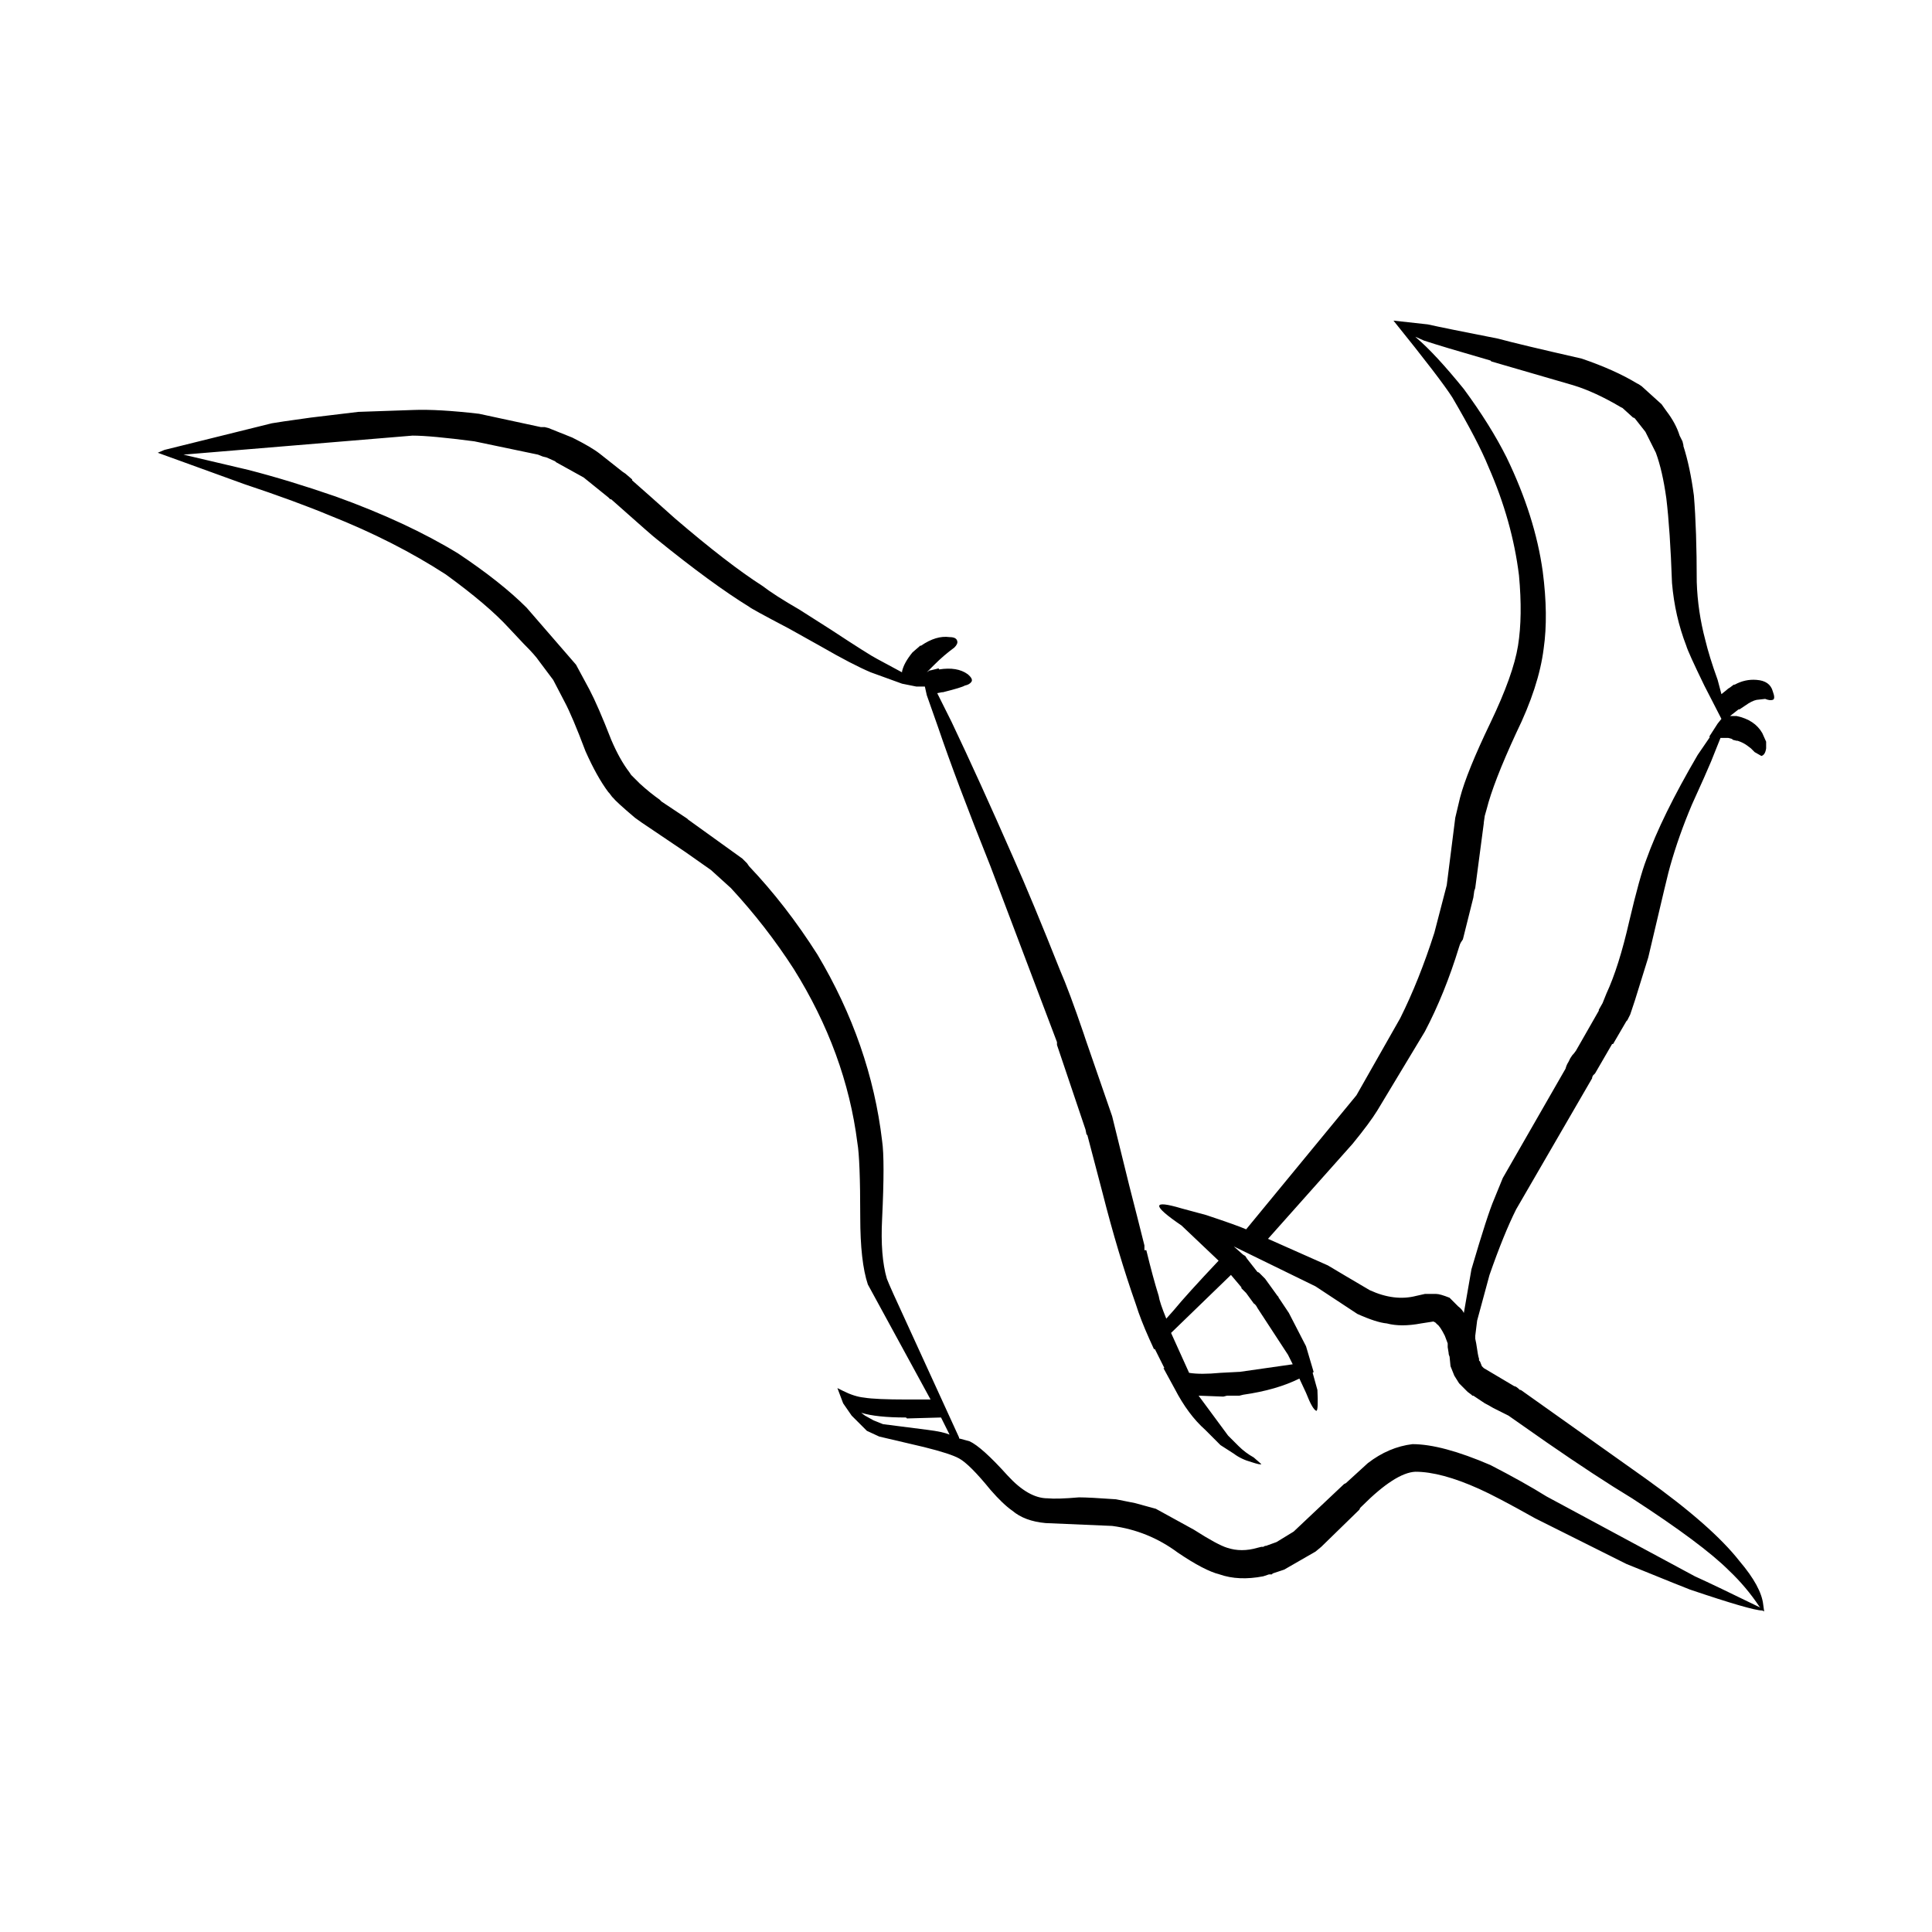 <?xml version="1.0" encoding="UTF-8"?>
<!-- Uploaded to: ICON Repo, www.iconrepo.com, Generator: ICON Repo Mixer Tools -->
<svg fill="#000000" width="800px" height="800px" version="1.1" viewBox="144 144 512 512" xmlns="http://www.w3.org/2000/svg">
 <path d="m387.59 315.36 0.254-0.25h0.246c2.688-1.852 5.207-2.602 7.559-2.269 1.18 0 1.852 0.34 2.016 1.008 0.168 0.504-0.078 1.094-0.758 1.762-1.84 1.348-3.609 2.856-5.285 4.535l-2.016 2.016 0.758-0.508h0.246l2.016-0.5c0.168 0 0.254 0.082 0.254 0.25 3.188-0.5 5.707-0.082 7.559 1.258 1.004 0.836 1.34 1.512 1.004 2.016-0.336 0.5-0.926 0.836-1.762 1.004-0.5 0.336-2.441 0.926-5.797 1.766h-0.254l-1.258 0.25 3.777 7.559c4.871 10.242 10.332 22.25 16.375 36.023 3.367 7.559 7.477 17.465 12.348 29.723 1.684 3.863 3.777 9.492 6.297 16.879l0.5 1.512c1.684 4.867 4.035 11.672 7.055 20.402l4.535 18.391c1.504 5.875 2.856 11.168 4.023 15.867v1.258h0.5c1.18 4.871 2.273 8.898 3.277 12.094 0.168 1.176 0.848 3.191 2.016 6.047l2.016-2.269c2.195-2.68 6.141-7.043 11.848-13.09l-9.82-9.32c-7.891-5.371-7.891-6.887 0-4.535l6.543 1.766c5.539 1.844 9.074 3.106 10.578 3.777l29.227-35.52 11.59-20.406c3.356-6.715 6.375-14.273 9.062-22.672l3.277-12.594 2.262-17.883 1.258-5.289c1.18-4.535 3.867-11.168 8.07-19.902 4.023-8.398 6.465-15.199 7.301-20.402 0.836-5.207 0.926-11.418 0.254-18.641-1.18-9.57-3.867-19.145-8.07-28.719-1.84-4.531-5.039-10.66-9.566-18.387-2.016-3.191-7.223-9.992-15.625-20.402l9.082 1c3.019 0.676 9.238 1.934 18.637 3.777 3.699 1.008 11.09 2.773 22.168 5.293 5.883 2.012 10.754 4.195 14.613 6.547l0.5 0.25 0.758 0.508 5.293 4.789 1.258 1.766c1.672 2.184 2.856 4.363 3.523 6.547l0.758 1.512 0.246 1.008v0.25c1.184 3.695 2.109 8.059 2.777 13.098 0.5 6.047 0.758 13.688 0.758 22.926 0.168 5.207 0.926 10.328 2.262 15.363 0.68 2.856 1.762 6.383 3.277 10.578l1.004 3.777 1.258-1.008c0.344-0.336 0.68-0.586 1.012-0.754l1.004-0.758h0.254c1.852-1.008 3.777-1.426 5.797-1.258 2.352 0.172 3.777 1.176 4.281 3.027 0.5 1.34 0.5 2.098 0 2.262-0.5 0.168-1.18 0.09-2.016-0.25l-2.262 0.254c-0.848 0.168-1.852 0.676-3.031 1.516-0.5 0.336-1 0.668-1.504 1.004h-0.254l-2.262 1.766h1.762c3.184 0.676 5.457 2.18 6.797 4.531l1.012 2.269v1.766c-0.168 1.172-0.59 1.844-1.258 2.012l-1.773-1.008-1.004-1.004-1.004-0.758c-0.68-0.5-1.516-0.926-2.519-1.258h-0.254l-1.004-0.25-0.254-0.25-1.004-0.258h-2.016l-2.519 6.297c-0.836 2.016-2.519 5.797-5.039 11.336-2.352 5.543-4.281 11-5.797 16.375-0.168 0.336-2.098 8.398-5.797 24.188l-3.523 11.336c-0.164 0.5-0.332 1-0.5 1.508l-0.758 2.269-0.758 1.512-0.254 0.25-3.523 6.047h-0.254l-4.527 7.809-0.516 0.5-0.246 0.508v0.25l-20.152 34.766c-2.184 4.363-4.535 10.156-7.055 17.379l-3.277 12.094-0.5 4.031v0.758l0.254 1.258c0.336 2.348 0.582 3.695 0.746 4.031l0.004 0.496 0.254 0.254 0.5 1.258 0.5 0.5 8.07 4.789c0.336 0 0.836 0.336 1.504 1.008h0.254l32.992 23.426c11.758 8.398 20.074 15.699 24.945 21.918 3.856 4.531 5.965 8.395 6.297 11.586l0.246 1.762-0.5-0.25c-1.84 0-8.227-1.852-19.141-5.539-0.512-0.168-6.129-2.441-16.887-6.805l-24.176-12.09c-6.879-3.863-11.828-6.461-14.859-7.809-6.711-3.019-12.34-4.531-16.875-4.531-3.523 0.168-8.227 3.191-14.102 9.066l-0.512 0.504-0.246 0.508-10.078 9.824-1.516 1.258-8.312 4.781-3.019 1.008-0.246 0.254h-0.758l-1.516 0.508c-4.359 0.84-8.227 0.672-11.582-0.508-2.688-0.668-6.387-2.598-11.09-5.789-5.207-3.863-11-6.215-17.379-7.055l-17.633-0.754c-3.699-0.336-6.633-1.426-8.816-3.277-1.684-1.176-3.609-3.019-5.797-5.539-3.691-4.535-6.465-7.305-8.316-8.316-1.504-0.836-4.613-1.852-9.32-3.019l-11.832-2.777-3.277-1.512-4.035-4.031-2.262-3.273-1.516-4.031 1.516 0.758c2.016 1.008 3.867 1.594 5.539 1.762 2.016 0.34 5.797 0.508 11.336 0.508h6.297l-16.621-30.484c-1.348-4.031-2.016-9.988-2.016-17.883 0-10.242-0.254-16.793-0.758-19.645-2.016-15.957-7.637-31.32-16.875-46.102-4.871-7.559-10.41-14.691-16.629-21.41l-5.285-4.789-6.809-4.789c-7.211-4.871-11.078-7.469-11.582-7.809l-1.762-1.258c-3.367-2.856-5.293-4.621-5.797-5.289l-0.254-0.25-0.758-1.008-0.246-0.25c-2.016-2.691-4.035-6.297-6.051-10.832-2.344-6.215-4.191-10.578-5.539-13.098l-3.019-5.797-3.777-5.039c-0.668-1.008-2.016-2.519-4.035-4.531l-4.023-4.285c-3.699-4.031-9.238-8.734-16.629-14.105-9.062-5.875-19.305-11.086-30.73-15.617-6.043-2.519-13.598-5.293-22.672-8.316l-22.934-8.316 1.77-0.754 28.457-7.055c0.848-0.168 4.289-0.676 10.332-1.512 6.887-0.836 11.078-1.344 12.594-1.512l14.617-0.504c4.367-0.168 10.156 0.168 17.379 1.008l16.375 3.527h1.012l1.004 0.25 6.297 2.519c3.356 1.676 5.797 3.106 7.301 4.285l6.051 4.785 0.758 0.508 1.762 1.512v0.25c2.688 2.352 6.465 5.711 11.336 10.078 9.406 8.062 17.133 14.023 23.172 17.883 2.184 1.684 5.461 3.777 9.82 6.297l8.316 5.293c6.887 4.531 11 7.133 12.348 7.809l6.543 3.527v-0.258c0.336-1.512 1.258-3.188 2.773-5.039zm-0.758 10.582-3.777-0.758-8.316-3.019c-3.188-1.348-7.559-3.609-13.098-6.805l-8.562-4.785c-6.723-3.523-10.242-5.457-10.578-5.789-6.555-4.031-14.699-9.992-24.441-17.883-0.5-0.336-4.527-3.867-12.082-10.582h-0.254l-0.5-0.5-6.555-5.289-7.305-4.043-0.254-0.25-2.266-1.008-1.012-0.25-1.258-0.5-16.875-3.527c-7.723-1.008-13.176-1.512-16.375-1.512l-60.703 5.039 17.121 4.031c7.223 1.852 14.945 4.203 23.184 7.055 12.594 4.531 23.418 9.57 32.492 15.113 7.559 5.039 13.598 9.82 18.137 14.355l13.098 15.113 3.531 6.547c1.504 2.859 3.445 7.305 5.797 13.352 1.504 3.527 3.102 6.383 4.781 8.566l0.5 0.754 1.012 1.008 1.258 1.258c1.84 1.684 3.613 3.113 5.285 4.281l0.5 0.508 6.812 4.531 0.246 0.254 14.355 10.328 1.258 1.258 0.512 0.754c6.543 6.887 12.594 14.695 18.137 23.43 9.406 15.785 15.113 32.246 17.133 49.371 0.5 3.359 0.5 10.25 0 20.66-0.336 6.547 0.078 11.836 1.258 15.867 0.5 1.344 2.352 5.457 5.539 12.344l13.598 29.727v0.25l2.777 0.754c2.184 1.008 5.539 4.035 10.078 9.074 3.688 4.031 7.223 6.043 10.578 6.043 1.684 0.168 4.449 0.09 8.316-0.25 1.852 0 5.117 0.172 9.82 0.508l5.039 1.004c1.18 0.336 3.019 0.84 5.539 1.516l10.078 5.539c4.203 2.688 7.144 4.281 8.816 4.789 2.519 0.84 5.215 0.84 8.07 0l1.004-0.25h0.5l0.496-0.262h0.254l2.773-1.004 4.531-2.773 13.352-12.594 0.5-0.25 5.797-5.289c3.699-2.856 7.644-4.535 11.836-5.039 5.215 0 12.094 1.852 20.664 5.539 5.875 3.027 10.824 5.797 14.859 8.316l39.301 21.16c3.691 1.676 9.484 4.453 17.379 8.309l-0.254-0.25c-2.344-3.527-5.039-6.715-8.059-9.57-4.703-4.703-13.266-11.086-25.695-19.148-6.375-3.856-13.934-8.816-22.672-14.859l-10.078-7.055-4.031-2.019c-0.836-0.5-1.594-0.926-2.262-1.258l-3.019-2.012h-0.258l-0.246-0.25-1.012-0.758-2.262-2.269-1.258-2.012-1.012-2.519-0.246-2.519c-0.168-0.336-0.254-0.676-0.254-1.008l-0.246-1.512v-1.008l-0.758-2.016c-0.836-1.676-1.516-2.688-2.016-3.019l-0.512-0.512-0.5-0.25-3.277 0.508c-3.531 0.668-6.555 0.668-9.074 0-1.84-0.168-4.449-1.008-7.805-2.519-0.508-0.336-4.199-2.773-11.086-7.305l-21.66-10.586 2.262 2.016c0.168 0.168 0.422 0.336 0.758 0.5l0.5 0.758 2.773 3.527c0.168 0 0.336 0.082 0.5 0.25l1.504 1.512 3.277 4.535 0.254 0.25c0 0.168 0.078 0.336 0.246 0.5l2.519 3.777 4.547 8.828 2.016 6.805-0.254 0.25 1.258 4.535c0.176 3.523 0.09 5.375-0.246 5.539-0.668-0.168-1.594-1.762-2.773-4.789l-1.762-3.777c-4.035 2.016-8.984 3.445-14.859 4.285l-1.012 0.25h-3.277l-1.004 0.25-6.555-0.25 7.812 10.578 2.777 2.773c1.172 1.18 2.519 2.184 4.023 3.027l2.016 1.762c-0.168 0.172-1.004 0-2.519-0.5-1.852-0.508-3.445-1.258-4.781-2.269l-3.531-2.269-4.023-4.031c-3.031-2.688-5.719-6.297-8.07-10.832l-3.019-5.539h0.254l-2.519-5.039h-0.254l-1.258-2.769c-1.504-3.359-2.688-6.383-3.523-9.066-3.188-9.074-6.129-18.895-8.816-29.477l-4.035-15.363-0.246-0.25-0.254-1.258-7.559-22.422-0.004-0.762-17.633-46.602c-6.043-15.113-10.668-27.375-13.855-36.777l-3.019-8.566-0.5-2.262zm190.44-71.039c-0.168-0.168-0.336-0.25-0.5-0.25l-2.773-2.519-0.5-0.25c-4.535-2.691-8.738-4.621-12.594-5.797-10.41-3.019-17.633-5.121-21.668-6.297l-0.246-0.25c-8.738-2.519-14.613-4.281-17.633-5.289l-2.273-1.008 0.254 0.25c3.356 2.859 7.559 7.391 12.594 13.605 4.703 6.383 8.48 12.43 11.336 18.137 5.039 10.41 8.227 20.488 9.574 30.23 1.004 7.723 1.094 14.527 0.246 20.41-0.836 6.715-3.277 14.188-7.301 22.414-4.035 8.738-6.633 15.449-7.812 20.152l-0.5 1.766-0.254 1.762-0.008 0.242-2.262 17.133-0.254 0.758-0.246 1.762-2.773 11.086-0.504 0.75-0.254 0.508-0.25 0.754c-2.519 8.23-5.539 15.703-9.074 22.422l-12.594 20.91c-1.34 2.18-3.523 5.121-6.543 8.816l-22.426 25.191 15.871 7.047c2.519 1.516 6.219 3.699 11.078 6.555 4.367 2.012 8.48 2.519 12.348 1.512l2.269-0.508h3.019c0.68 0 1.852 0.336 3.531 1.008l2.262 2.269c0.684 0.5 1.184 1.09 1.52 1.762l2.016-11.586c2.856-9.738 4.871-15.957 6.043-18.641l2.262-5.539 16.629-28.969c0.168-0.668 0.422-1.258 0.758-1.762l0.5-1.008 0.5-0.758c0.336-0.336 0.68-0.754 1.012-1.258l6.043-10.578v-0.25l1.004-1.766 1.012-2.519c2.191-4.707 4.207-11.094 6.047-19.152 1.852-7.891 3.367-13.352 4.535-16.375 2.688-7.559 7.223-16.797 13.598-27.711l3.277-4.789h-0.246l2.266-3.523 1.004-1.258-4.527-8.816c-2.856-5.875-4.457-9.402-4.793-10.578-2.016-5.207-3.277-10.746-3.777-16.625-0.332-9.402-0.836-16.883-1.504-22.422-0.68-4.871-1.594-8.898-2.773-12.094l-2.773-5.539zm-104.29 230.24-2.766-3.277-15.871 15.371 4.781 10.578c2.016 0.336 4.793 0.336 8.316 0l4.793-0.25h0.246l14.109-2.016-1.258-2.519-8.062-12.348c-0.336-0.668-0.68-1.094-1.012-1.258l-2.016-2.769-1.258-1.258zm-79.598 34.508-9.074 0.254 0.004-0.254c0 0.168-0.09 0.168-0.246 0-5.207 0-9.152-0.418-11.848-1.258l1.012 0.758 2.262 1.258 2.519 1.008 11.836 1.512c2.695 0.336 4.625 0.758 5.797 1.258z" fill-rule="evenodd"/>
</svg>